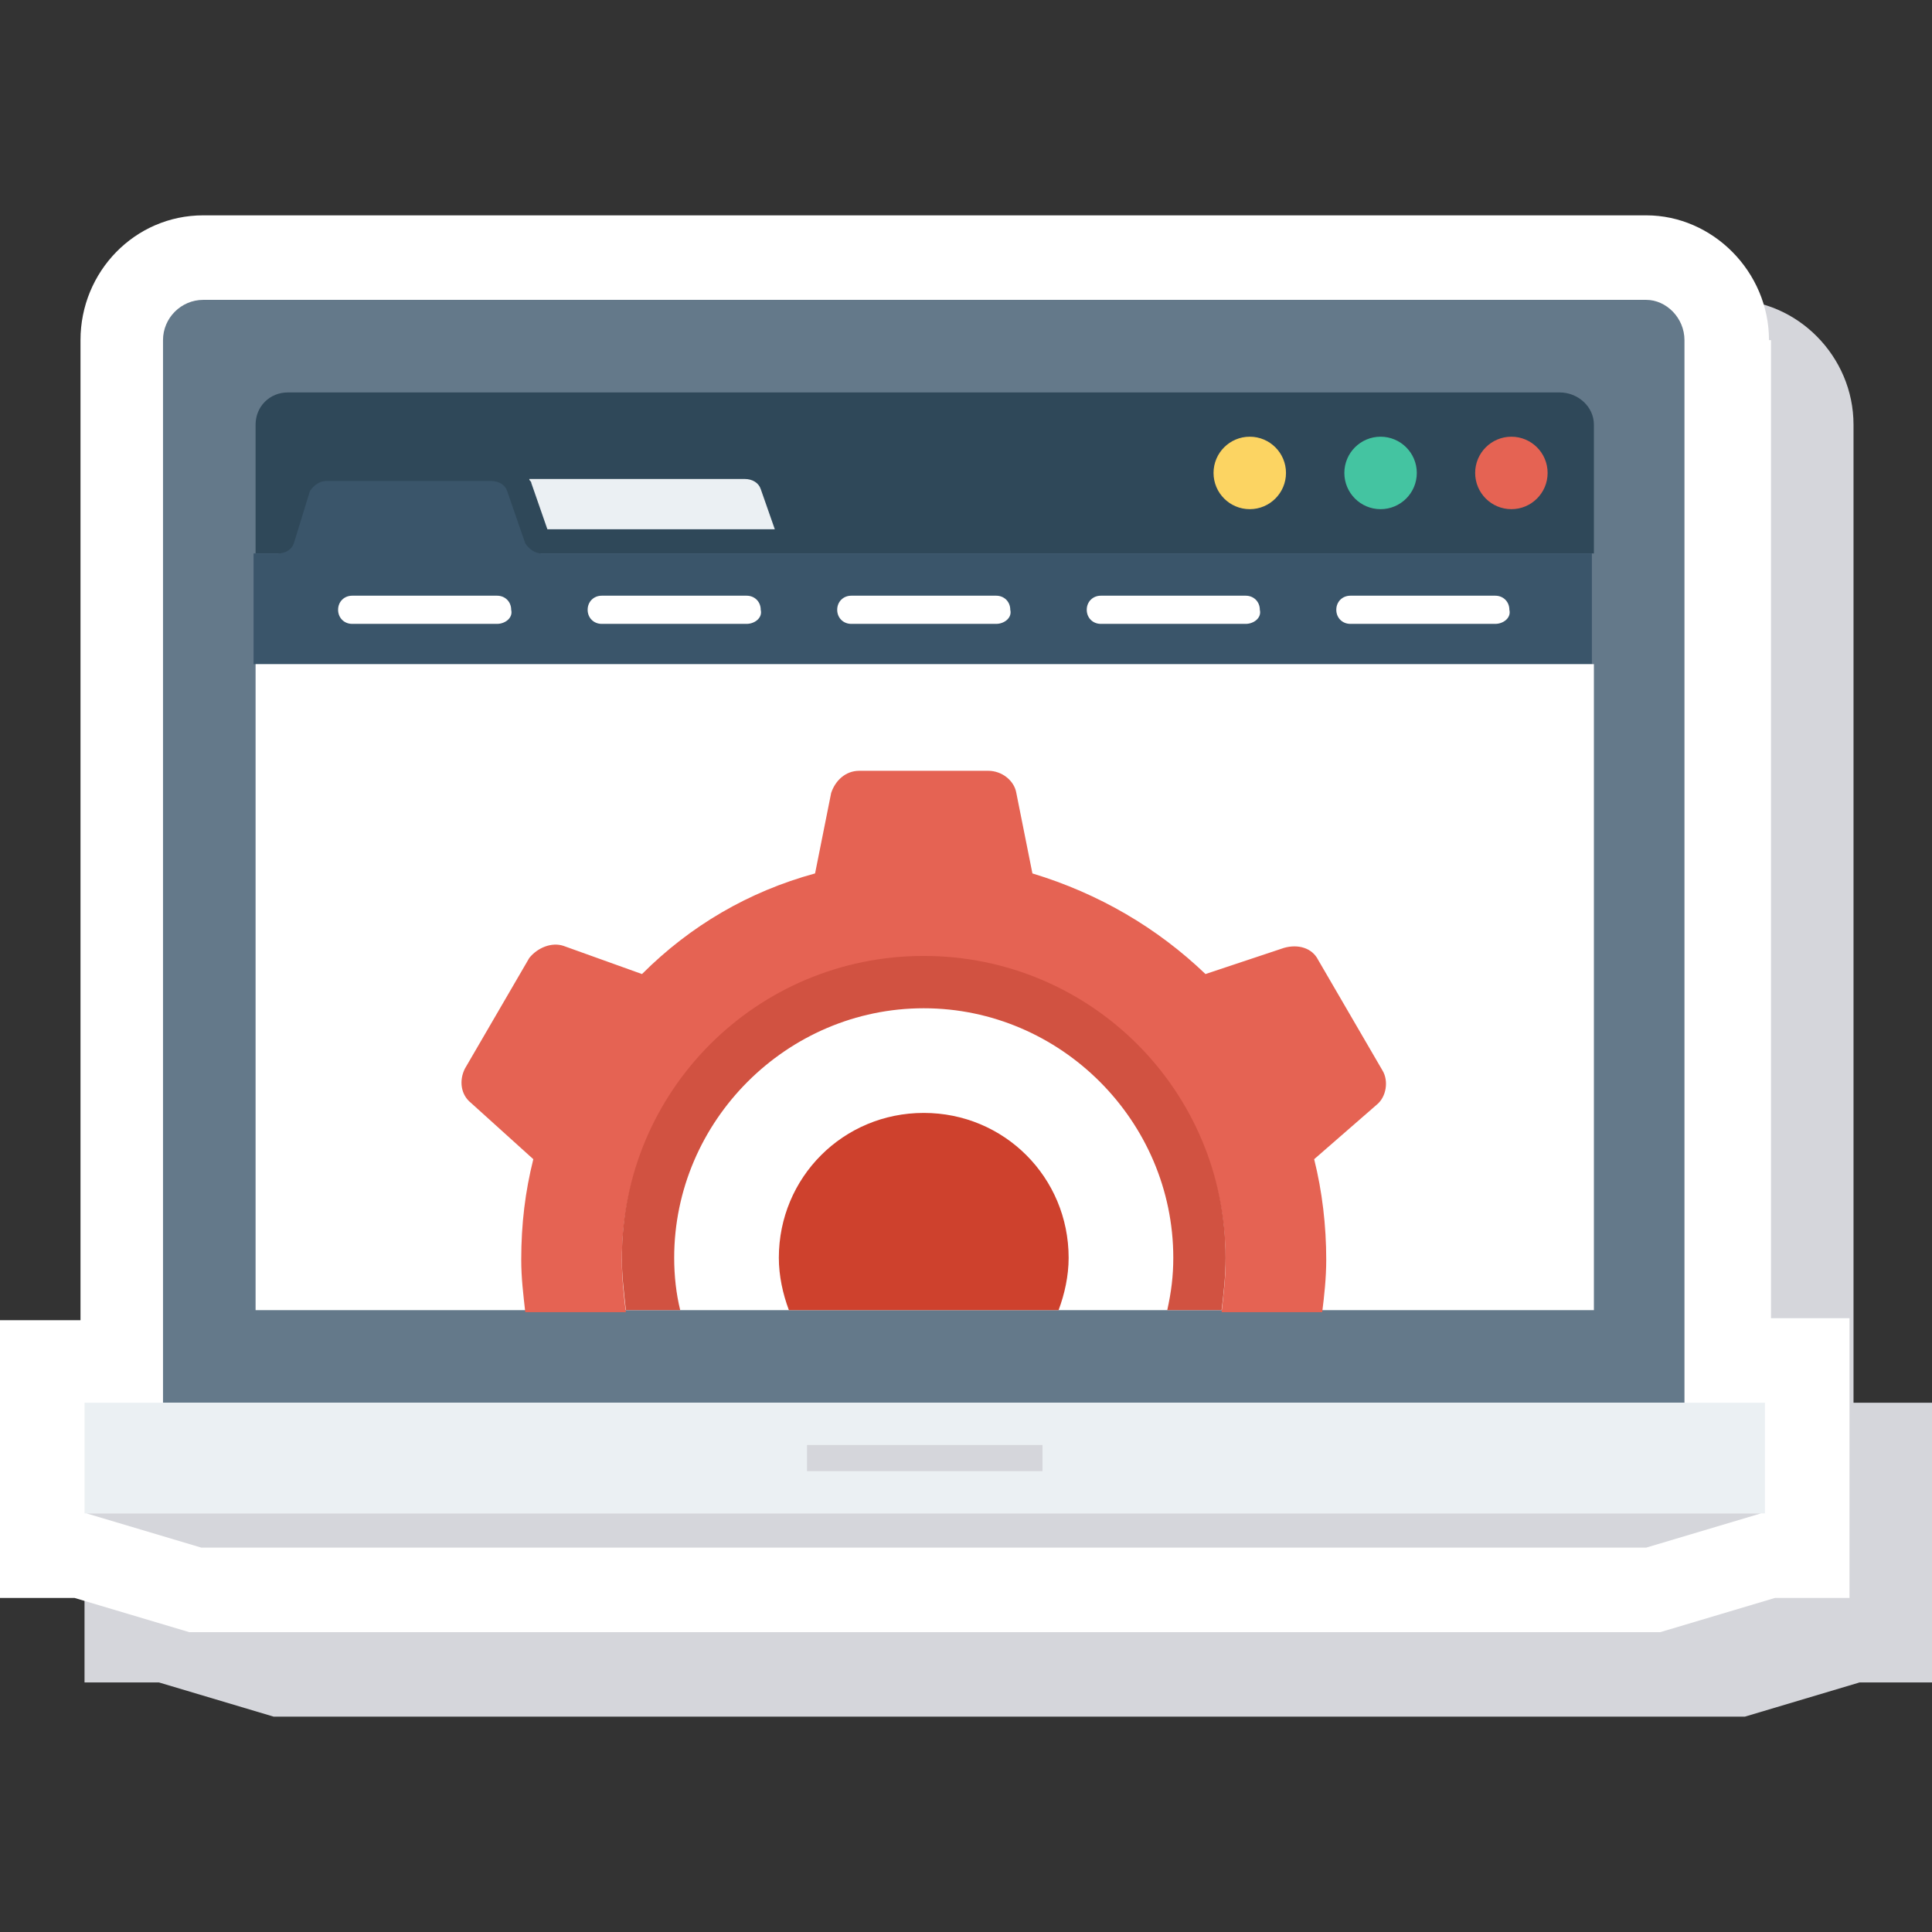 <?xml version="1.0" encoding="UTF-8"?>
<svg xmlns="http://www.w3.org/2000/svg" xml:space="preserve" id="homesetting" x="0" y="0" version="1.1" viewBox="0 0 96 96">
  <rect x="0" y="0" width="96" height="96" fill="#333333" stroke="none"/>
  <path d="M92.1 21.1c0-3.4-2.8-6.2-6.1-6.2H14.3c-3.4 0-6.1 2.8-6.1 6.2v48.7h-4v13.8h3.7l5.7 1.7h73.1l5.7-1.7H96V69.7h-3.9V21.1z" style="fill:#d5d6db"></path>
  <path d="M87.9 16.9c0-3.4-2.8-6.2-6.1-6.2H10.1c-3.4 0-6.1 2.8-6.1 6.2v48.7H0v13.8h3.7l5.7 1.7h73.1l5.7-1.7h3.7V65.5H88V16.9z" style="fill:#fff"></path>
  <path fill="#64798A" d="M83.7 16.9v52.8H8.1V16.9c0-1.1.9-2 2-2h71.7c1 0 1.9.9 1.9 2z" style="fill:#64798a"></path>
  <path d="M4.2 69.7h83.5v5.5H4.2z" style="fill:#ebf0f3"></path>
  <path d="M87.5 75.2H4.3l5.7 1.7h71.8zM40.1 71.8h11.7v1.3H40.1z" style="fill:#d5d6db"></path>
  <path fill="#2F4859" d="M77.5 19.5H14.3c-.9 0-1.6.7-1.6 1.6v6.4h66.5v-6.4c0-.9-.8-1.6-1.7-1.6z" style="fill:#2f4859"></path>
  <circle cx="62.1" cy="23.5" r="1.8" fill="#FCD462" style="fill:#fcd462"></circle>
  <circle cx="68.6" cy="23.5" r="1.8" fill="#44C4A1" style="fill:#44c4a1"></circle>
  <circle cx="75.1" cy="23.5" r="1.8" style="fill:#e56353"></circle>
  <path d="M27.2 26.3h11.3l-.7-2c-.1-.3-.4-.5-.8-.5H26.3c0 .1.1.1.1.2l.8 2.3z" style="fill:#ebf0f3"></path>
  <path fill="#3A556A" d="M79.2 27.5H26.9c-.3 0-.6-.2-.8-.5l-.9-2.6c-.1-.3-.4-.5-.8-.5h-8.2c-.3 0-.6.2-.8.5l-.8 2.6c-.1.3-.4.5-.8.5h-1.2V33h66.5v-5.5z" style="fill:#3a556a"></path>
  <path d="M24.7 31h-7.2c-.4 0-.7-.3-.7-.7 0-.4.3-.7.7-.7h7.2c.4 0 .7.3.7.7.1.4-.3.7-.7.7zM37.1 31h-7.2c-.4 0-.7-.3-.7-.7 0-.4.3-.7.7-.7h7.2c.4 0 .7.3.7.7.1.4-.3.7-.7.7zM49.5 31h-7.2c-.4 0-.7-.3-.7-.7 0-.4.3-.7.7-.7h7.2c.4 0 .7.3.7.7.1.4-.3.7-.7.7zM61.9 31h-7.2c-.4 0-.7-.3-.7-.7 0-.4.3-.7.7-.7h7.2c.4 0 .7.3.7.7.1.4-.3.7-.7.7zM74.3 31h-7.2c-.4 0-.7-.3-.7-.7 0-.4.3-.7.7-.7h7.2c.4 0 .7.3.7.7.1.4-.3.7-.7.7zM12.7 33h66.5v32.1H12.7z" style="fill:#fff"></path>
  <path d="M26.5 57.6c-.4 1.6-.6 3.2-.6 5 0 .9.1 1.7.2 2.6h5c-.1-.8-.2-1.7-.2-2.6 0-8.3 6.7-15 15-15s15 6.7 15 15c0 .9-.1 1.7-.2 2.6h5c.1-.8.2-1.7.2-2.6 0-1.7-.2-3.4-.6-5l3.1-2.7c.5-.4.6-1.2.3-1.7l-3.2-5.5c-.3-.6-1-.8-1.7-.6l-3.9 1.3c-2.4-2.3-5.3-4-8.6-5l-.8-4c-.1-.6-.7-1.1-1.4-1.1h-6.4c-.7 0-1.2.5-1.4 1.1l-.8 4c-3.3.9-6.2 2.6-8.6 5L28 47c-.6-.2-1.3.1-1.7.6l-3.2 5.5c-.3.6-.2 1.3.3 1.7l3.1 2.8z" style="fill:#e56353"></path>
  <path fill="#D15241" d="M33.8 65.1c-.2-.8-.3-1.7-.3-2.6 0-6.8 5.6-12.4 12.4-12.4s12.4 5.6 12.4 12.4c0 .9-.1 1.7-.3 2.6h2.7c.1-.8.2-1.7.2-2.6 0-8.3-6.7-15-15-15s-15 6.7-15 15c0 .9.1 1.7.2 2.6h2.7z" style="fill:#d15241"></path>
  <path fill="#CE412D" d="M52.6 65.1c.3-.8.5-1.7.5-2.6 0-4-3.2-7.2-7.2-7.2s-7.2 3.2-7.2 7.2c0 .9.2 1.8.5 2.6h13.4z" style="fill:#ce412d"></path>
</svg>

